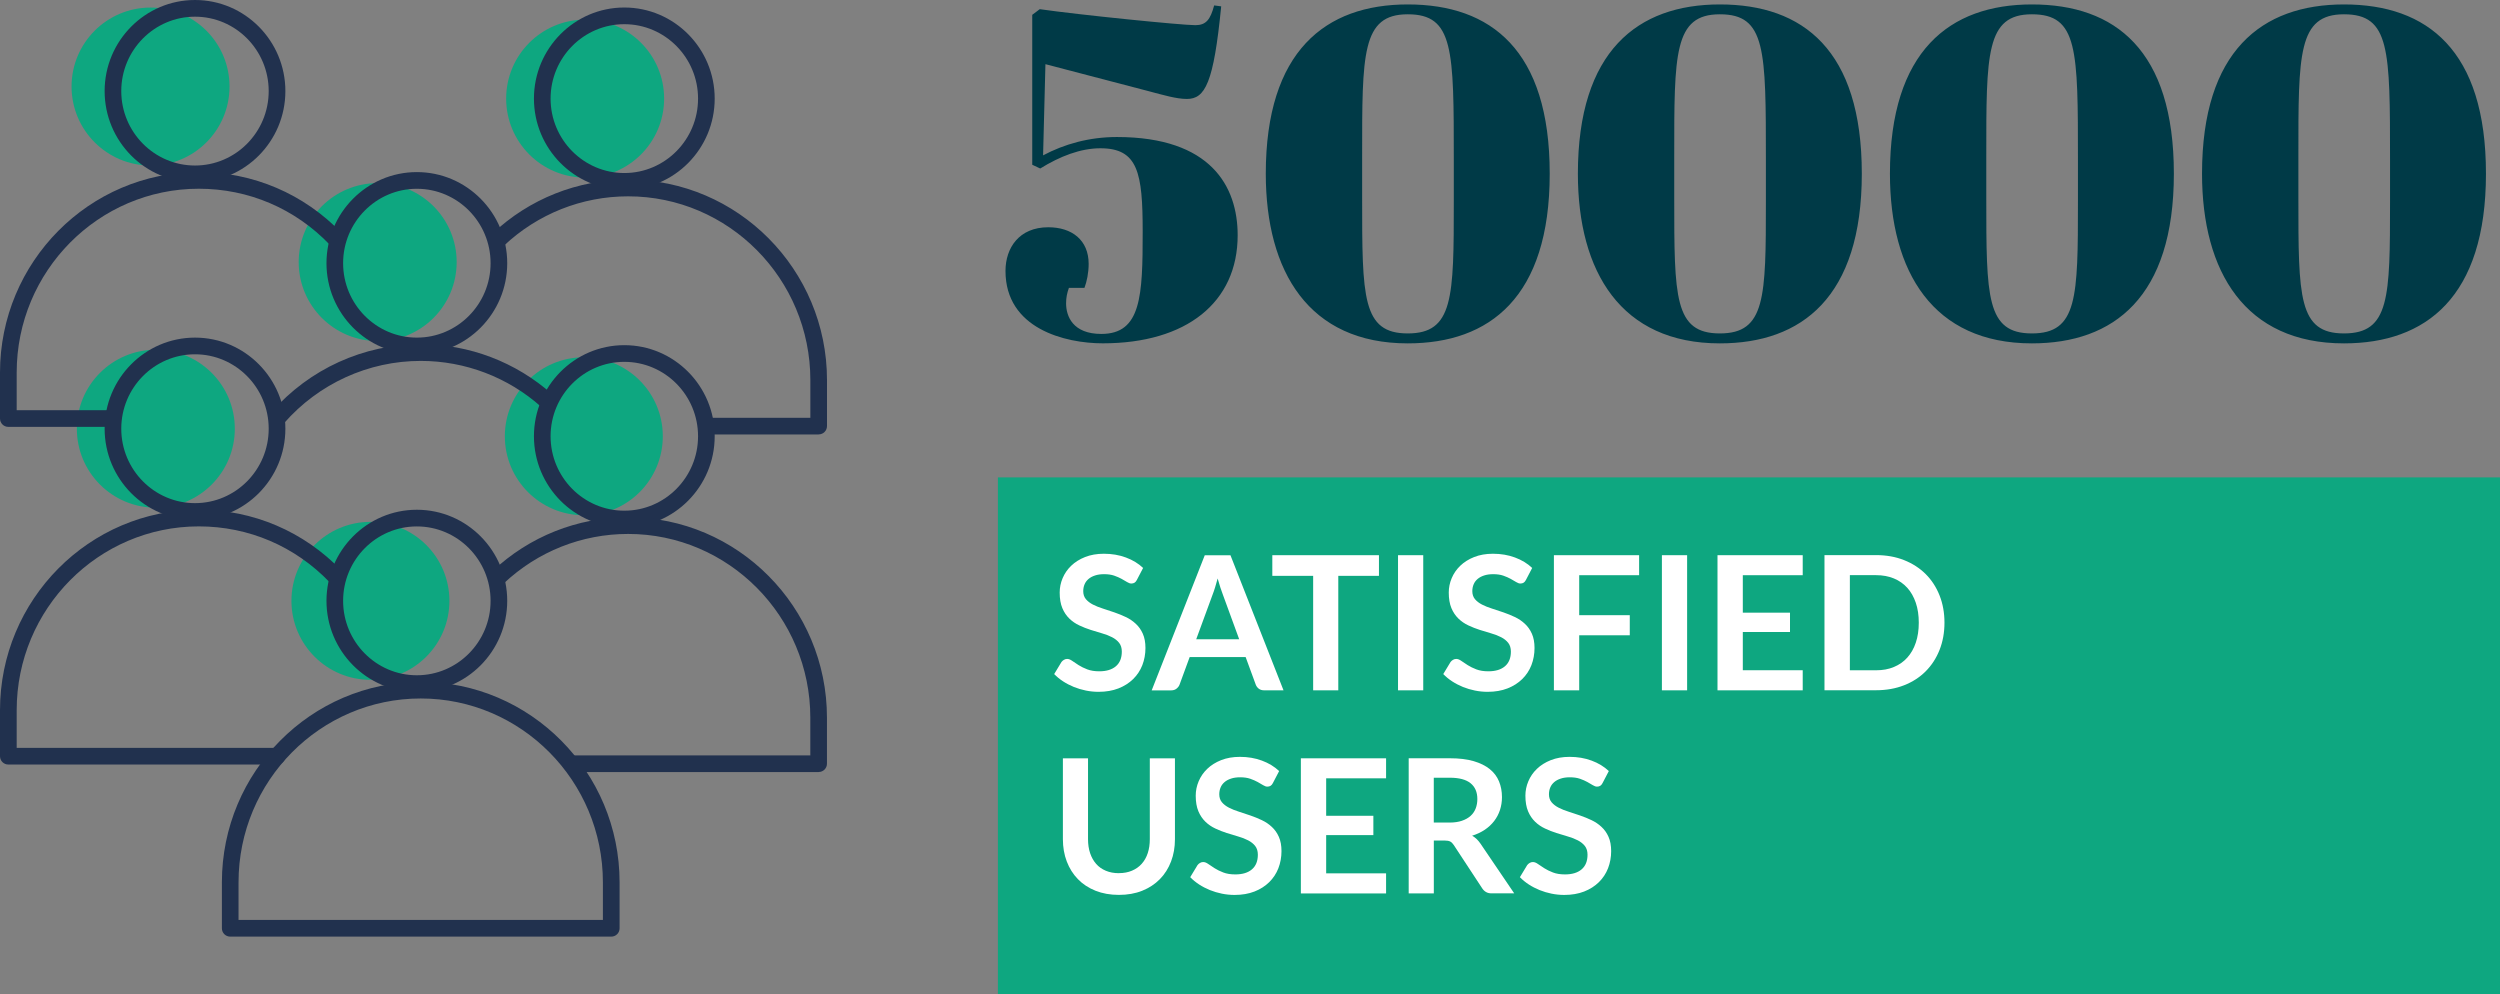 <?xml version="1.0" encoding="UTF-8"?><svg id="Calque_2" xmlns="http://www.w3.org/2000/svg" viewBox="0 0 585.88 232.94"><rect x="0" y="0" width="585.88" height="232.94" fill="#808080" stroke="none"/><defs><style>.cls-1{fill:#003a47;}.cls-2{fill:#fff;}.cls-3{fill:#0ea780;}.cls-4{fill:#21314e;}</style></defs><g id="Calque_1-2"><g><rect class="cls-3" x="233.86" y="111.88" width="352.02" height="121.06"/><circle class="cls-3" cx="35.28" cy="20.28" r="18.51"/><circle class="cls-3" cx="137.13" cy="23.11" r="18.51"/><circle class="cls-3" cx="88.51" cy="61.42" r="18.51"/><circle class="cls-3" cx="36.52" cy="100.47" r="18.51"/><circle class="cls-3" cx="86.81" cy="140.81" r="18.51"/><circle class="cls-3" cx="136.82" cy="102.24" r="18.51"/><g><path class="cls-2" d="m266.45,135.87c-.16.32-.35.55-.56.68s-.46.2-.76.2-.62-.11-.99-.34c-.36-.23-.8-.48-1.29-.75s-1.08-.53-1.74-.76c-.67-.23-1.45-.34-2.35-.34-.82,0-1.53.1-2.13.3-.61.2-1.12.47-1.53.82s-.73.77-.93,1.26c-.21.49-.31,1.03-.31,1.61,0,.74.21,1.37.62,1.86s.97.92,1.65,1.27c.69.35,1.47.67,2.34.94s1.77.57,2.68.89c.91.31,1.81.68,2.68,1.09s1.66.94,2.34,1.58c.69.63,1.24,1.41,1.65,2.33s.62,2.04.62,3.35c0,1.43-.25,2.77-.73,4.02-.49,1.25-1.21,2.34-2.15,3.26s-2.09,1.66-3.45,2.19c-1.36.53-2.91.8-4.66.8-1.01,0-2-.1-2.98-.3s-1.92-.48-2.81-.84c-.9-.37-1.74-.8-2.52-1.31-.78-.51-1.48-1.08-2.09-1.71l1.71-2.83c.16-.2.35-.38.58-.51.23-.14.48-.21.75-.21.37,0,.76.15,1.18.45.42.3.92.63,1.5,1,.58.37,1.26.7,2.04,1,.78.3,1.72.45,2.81.45,1.68,0,2.98-.4,3.9-1.19.92-.79,1.38-1.94,1.38-3.43,0-.83-.21-1.51-.62-2.04-.42-.53-.97-.97-1.65-1.32-.69-.36-1.47-.66-2.34-.91s-1.77-.52-2.67-.81c-.91-.29-1.8-.64-2.67-1.05-.88-.41-1.66-.94-2.34-1.6s-1.24-1.48-1.65-2.46-.62-2.2-.62-3.65c0-1.15.23-2.28.69-3.37s1.13-2.07,2.01-2.91c.88-.85,1.97-1.53,3.25-2.04,1.29-.51,2.75-.77,4.4-.77,1.87,0,3.59.29,5.17.88,1.58.58,2.92,1.4,4.03,2.45l-1.45,2.78Z"/><path class="cls-2" d="m300.81,161.78h-4.55c-.51,0-.93-.13-1.26-.38-.33-.26-.57-.57-.71-.95l-2.37-6.46h-13.12l-2.37,6.46c-.12.34-.35.64-.69.92-.34.28-.76.42-1.26.42h-4.58l12.44-31.67h6.02l12.44,31.67Zm-20.5-11.96h10.1l-3.85-10.53c-.17-.47-.37-1.02-.58-1.65-.21-.63-.42-1.33-.62-2.07-.21.74-.41,1.44-.6,2.08-.2.64-.39,1.21-.58,1.69l-3.85,10.49Z"/><path class="cls-2" d="m323.16,130.11v4.84h-9.53v26.83h-5.89v-26.83h-9.57v-4.84h24.99Z"/><path class="cls-2" d="m333.54,161.78h-5.91v-31.67h5.91v31.67Z"/><path class="cls-2" d="m357.63,135.87c-.16.32-.35.55-.56.68s-.46.2-.76.2-.62-.11-.99-.34c-.36-.23-.8-.48-1.29-.75s-1.08-.53-1.74-.76c-.67-.23-1.45-.34-2.35-.34-.82,0-1.53.1-2.13.3-.61.2-1.12.47-1.53.82s-.73.77-.93,1.26c-.21.49-.31,1.03-.31,1.61,0,.74.21,1.37.62,1.86s.97.92,1.65,1.27c.69.35,1.47.67,2.34.94s1.77.57,2.68.89c.91.31,1.81.68,2.68,1.09s1.66.94,2.34,1.58c.69.63,1.24,1.41,1.65,2.33s.62,2.04.62,3.35c0,1.43-.25,2.77-.73,4.02-.49,1.25-1.21,2.34-2.15,3.26s-2.09,1.66-3.45,2.19c-1.36.53-2.91.8-4.66.8-1.01,0-2-.1-2.98-.3s-1.92-.48-2.81-.84c-.9-.37-1.74-.8-2.52-1.31-.78-.51-1.48-1.08-2.09-1.71l1.71-2.83c.16-.2.35-.38.58-.51.23-.14.48-.21.75-.21.37,0,.76.15,1.18.45.42.3.92.63,1.5,1,.58.37,1.26.7,2.04,1,.78.3,1.72.45,2.81.45,1.68,0,2.98-.4,3.9-1.19.92-.79,1.38-1.94,1.38-3.43,0-.83-.21-1.51-.62-2.04-.42-.53-.97-.97-1.65-1.32-.69-.36-1.47-.66-2.34-.91s-1.77-.52-2.67-.81c-.91-.29-1.8-.64-2.67-1.05-.88-.41-1.66-.94-2.34-1.6s-1.24-1.48-1.65-2.46-.62-2.2-.62-3.65c0-1.15.23-2.28.69-3.37s1.13-2.07,2.01-2.91c.88-.85,1.97-1.53,3.25-2.04,1.29-.51,2.75-.77,4.4-.77,1.87,0,3.59.29,5.17.88,1.58.58,2.92,1.4,4.03,2.45l-1.45,2.78Z"/><path class="cls-2" d="m384.13,130.11v4.69h-14.04v9.37h11.85v4.71h-11.85v12.9h-5.93v-31.67h19.97Z"/><path class="cls-2" d="m395.38,161.78h-5.91v-31.67h5.91v31.67Z"/><path class="cls-2" d="m422.47,130.11v4.69h-14.04v8.78h11.06v4.53h-11.06v8.96h14.04v4.71h-19.97v-31.67h19.97Z"/><path class="cls-2" d="m455.69,145.94c0,2.32-.39,4.45-1.16,6.39-.77,1.94-1.86,3.61-3.26,5.01s-3.09,2.49-5.06,3.26c-1.97.77-4.15,1.16-6.55,1.16h-12.09v-31.67h12.09c2.39,0,4.58.39,6.55,1.17s3.66,1.87,5.06,3.26c1.4,1.39,2.49,3.06,3.26,5,.77,1.94,1.16,4.07,1.16,6.39Zm-6.02,0c0-1.74-.23-3.3-.7-4.68-.47-1.38-1.13-2.55-1.99-3.5s-1.91-1.69-3.14-2.2-2.62-.77-4.17-.77h-6.15v22.29h6.15c1.55,0,2.94-.25,4.17-.77,1.23-.51,2.28-1.24,3.14-2.2s1.53-2.12,1.99-3.5c.47-1.38.7-2.94.7-4.68Z"/><path class="cls-2" d="m262.22,204.62c1.14,0,2.16-.19,3.05-.57.9-.38,1.66-.91,2.28-1.6.62-.69,1.1-1.52,1.42-2.5.33-.98.49-2.07.49-3.28v-18.96h5.89v18.96c0,1.88-.3,3.62-.91,5.22s-1.48,2.98-2.62,4.14c-1.14,1.16-2.52,2.07-4.14,2.72-1.62.65-3.45.97-5.47.97s-3.85-.33-5.47-.97c-1.62-.65-3-1.55-4.13-2.72-1.13-1.16-2-2.54-2.61-4.14-.61-1.6-.91-3.34-.91-5.22v-18.96h5.89v18.94c0,1.21.16,2.31.49,3.29.33.98.8,1.81,1.41,2.51s1.37,1.23,2.27,1.61c.9.38,1.92.57,3.05.57Z"/><path class="cls-2" d="m298.33,183.47c-.16.32-.35.55-.56.68s-.46.2-.76.2-.62-.11-.99-.34c-.36-.23-.8-.48-1.29-.75s-1.08-.53-1.74-.76c-.67-.23-1.45-.34-2.35-.34-.82,0-1.53.1-2.13.3-.61.2-1.12.47-1.53.82s-.73.77-.93,1.26c-.21.49-.31,1.03-.31,1.61,0,.74.21,1.37.62,1.86s.97.92,1.65,1.27c.69.35,1.47.67,2.34.94s1.77.57,2.68.89c.91.31,1.81.68,2.68,1.09s1.66.94,2.34,1.58c.69.63,1.24,1.41,1.65,2.33s.62,2.04.62,3.35c0,1.43-.25,2.77-.73,4.02-.49,1.25-1.21,2.34-2.15,3.26s-2.09,1.66-3.45,2.19c-1.36.53-2.91.8-4.66.8-1.01,0-2-.1-2.98-.3s-1.92-.48-2.81-.84c-.9-.37-1.74-.8-2.52-1.31-.78-.51-1.48-1.08-2.09-1.71l1.71-2.83c.16-.2.35-.38.58-.51.23-.14.48-.21.75-.21.37,0,.76.15,1.18.45.42.3.92.63,1.5,1,.58.37,1.26.7,2.04,1,.78.3,1.72.45,2.81.45,1.68,0,2.98-.4,3.9-1.19.92-.79,1.38-1.94,1.38-3.43,0-.83-.21-1.51-.62-2.04-.42-.53-.97-.97-1.65-1.32-.69-.36-1.47-.66-2.34-.91s-1.77-.52-2.67-.81c-.91-.29-1.8-.64-2.67-1.05-.88-.41-1.66-.94-2.34-1.6s-1.24-1.48-1.65-2.46-.62-2.2-.62-3.65c0-1.15.23-2.28.69-3.37s1.13-2.07,2.01-2.91c.88-.85,1.97-1.53,3.25-2.04,1.29-.51,2.75-.77,4.4-.77,1.87,0,3.59.29,5.17.88,1.58.58,2.92,1.4,4.03,2.45l-1.45,2.78Z"/><path class="cls-2" d="m324.83,177.71v4.69h-14.04v8.78h11.06v4.53h-11.06v8.96h14.04v4.71h-19.97v-31.67h19.97Z"/><path class="cls-2" d="m336.02,197v12.37h-5.89v-31.67h9.66c2.16,0,4.01.22,5.55.67,1.54.45,2.8,1.07,3.79,1.87.99.8,1.71,1.76,2.17,2.88.46,1.12.69,2.35.69,3.69,0,1.07-.16,2.07-.47,3.02-.31.95-.77,1.81-1.36,2.58-.59.77-1.32,1.45-2.19,2.04-.87.58-1.86,1.05-2.97,1.4.74.42,1.39,1.03,1.93,1.82l7.93,11.69h-5.3c-.51,0-.95-.1-1.3-.31-.36-.2-.66-.5-.91-.88l-6.66-10.14c-.25-.38-.52-.65-.82-.81-.3-.16-.74-.24-1.32-.24h-2.52Zm0-4.23h3.68c1.11,0,2.08-.14,2.9-.42.82-.28,1.5-.66,2.04-1.15s.93-1.07,1.19-1.74c.26-.67.39-1.41.39-2.21,0-1.61-.53-2.84-1.59-3.7s-2.68-1.29-4.85-1.29h-3.77v10.51Z"/><path class="cls-2" d="m375.59,183.47c-.16.32-.35.55-.56.68s-.46.2-.76.2-.62-.11-.99-.34c-.36-.23-.8-.48-1.29-.75s-1.08-.53-1.74-.76c-.67-.23-1.45-.34-2.35-.34-.82,0-1.53.1-2.13.3-.61.2-1.12.47-1.53.82s-.73.77-.93,1.26c-.21.49-.31,1.03-.31,1.61,0,.74.21,1.37.62,1.86s.97.92,1.65,1.27c.69.35,1.47.67,2.34.94s1.77.57,2.68.89c.91.31,1.81.68,2.68,1.09s1.66.94,2.34,1.58c.69.63,1.24,1.41,1.65,2.33s.62,2.04.62,3.35c0,1.43-.25,2.77-.73,4.02-.49,1.25-1.21,2.34-2.15,3.26s-2.09,1.66-3.45,2.19c-1.36.53-2.91.8-4.66.8-1.01,0-2-.1-2.98-.3s-1.92-.48-2.81-.84c-.9-.37-1.74-.8-2.52-1.31-.78-.51-1.48-1.08-2.09-1.71l1.71-2.83c.16-.2.35-.38.58-.51.23-.14.48-.21.75-.21.37,0,.76.15,1.18.45.42.3.92.63,1.5,1,.58.37,1.26.7,2.04,1,.78.3,1.72.45,2.81.45,1.68,0,2.98-.4,3.9-1.19.92-.79,1.38-1.94,1.38-3.43,0-.83-.21-1.51-.62-2.04-.42-.53-.97-.97-1.65-1.32-.69-.36-1.47-.66-2.34-.91s-1.77-.52-2.67-.81c-.91-.29-1.8-.64-2.67-1.05-.88-.41-1.66-.94-2.34-1.6s-1.24-1.48-1.65-2.46-.62-2.2-.62-3.65c0-1.15.23-2.28.69-3.37s1.13-2.07,2.01-2.91c.88-.85,1.97-1.53,3.25-2.04,1.29-.51,2.75-.77,4.4-.77,1.87,0,3.59.29,5.17.88,1.58.58,2.92,1.4,4.03,2.45l-1.45,2.78Z"/></g><g><path class="cls-4" d="m45.7,42.7c-11.68,0-21.18-9.58-21.18-21.35S34.02,0,45.7,0s21.18,9.58,21.18,21.35-9.5,21.35-21.18,21.35Zm0-38.79c-9.53,0-17.28,7.82-17.28,17.44s7.75,17.44,17.28,17.44,17.27-7.82,17.27-17.44S55.23,3.91,45.7,3.91Z"/><path class="cls-4" d="m25.8,100.04H1.95c-1.08,0-1.95-.87-1.95-1.95v-10.77c0-25.91,20.9-46.99,46.6-46.99,12.73,0,24.61,5.08,33.47,14.29.75.78.72,2.01-.06,2.76-.78.75-2.02.72-2.76-.06-8.11-8.44-19-13.09-30.65-13.09-23.54,0-42.69,19.32-42.69,43.08v8.82h21.89c1.08,0,1.95.87,1.95,1.95s-.87,1.95-1.95,1.95Z"/><path class="cls-4" d="m97.69,83.03c-11.68,0-21.18-9.58-21.18-21.35s9.5-21.35,21.18-21.35,21.18,9.58,21.18,21.35-9.5,21.35-21.18,21.35Zm0-38.79c-9.53,0-17.28,7.82-17.28,17.44s7.75,17.44,17.28,17.44,17.28-7.82,17.28-17.44-7.75-17.44-17.28-17.44Z"/><path class="cls-4" d="m65.1,99.83c-.46,0-.92-.16-1.29-.48-.81-.71-.89-1.94-.18-2.76,8.85-10.12,21.6-15.92,34.97-15.92,11.37,0,22.32,4.18,30.84,11.76.81.72.88,1.95.16,2.76-.72.81-1.95.87-2.76.16-7.8-6.95-17.83-10.77-28.24-10.77-12.24,0-23.92,5.32-32.03,14.59-.39.44-.93.67-1.47.67Z"/><path class="cls-4" d="m146.31,44.46c-11.68,0-21.18-9.58-21.18-21.35S134.63,1.76,146.31,1.76s21.18,9.58,21.18,21.35-9.5,21.35-21.18,21.35Zm0-38.79c-9.53,0-17.28,7.82-17.28,17.44s7.75,17.44,17.28,17.44,17.28-7.82,17.28-17.44-7.75-17.44-17.28-17.44Z"/><path class="cls-4" d="m191.86,101.81h-25.75c-1.08,0-1.95-.87-1.95-1.95s.87-1.95,1.95-1.95h23.8v-8.82c0-23.75-19.15-43.08-42.7-43.08-10.86,0-21.21,4.12-29.14,11.59-.78.74-2.02.7-2.76-.08-.74-.79-.7-2.02.08-2.76,8.66-8.16,19.96-12.66,31.82-12.66,25.7,0,46.6,21.08,46.6,46.98v10.77c0,1.08-.87,1.95-1.95,1.95Z"/><path class="cls-4" d="m45.7,121.82c-11.68,0-21.18-9.58-21.18-21.35s9.5-21.35,21.18-21.35,21.18,9.58,21.18,21.35-9.5,21.35-21.18,21.35Zm0-38.79c-9.53,0-17.28,7.82-17.28,17.44s7.75,17.44,17.28,17.44,17.27-7.82,17.27-17.44-7.75-17.44-17.27-17.44Z"/><path class="cls-4" d="m64.92,179.17H1.95c-1.08,0-1.95-.87-1.95-1.95v-10.77c0-25.91,20.9-46.99,46.6-46.99,12.73,0,24.61,5.08,33.47,14.29.75.78.72,2.01-.06,2.76-.78.75-2.02.72-2.76-.06-8.11-8.44-19-13.09-30.65-13.09-23.54,0-42.69,19.32-42.69,43.08v8.82h61.02c1.08,0,1.95.87,1.95,1.95s-.87,1.95-1.95,1.95Z"/><path class="cls-4" d="m97.69,162.16c-11.68,0-21.18-9.58-21.18-21.35s9.5-21.35,21.18-21.35,21.18,9.58,21.18,21.35-9.5,21.35-21.18,21.35Zm0-38.79c-9.53,0-17.28,7.82-17.28,17.44s7.75,17.44,17.28,17.44,17.28-7.82,17.28-17.44-7.75-17.44-17.28-17.44Z"/><path class="cls-4" d="m143.24,219.5H53.95c-1.08,0-1.95-.87-1.95-1.95v-10.77c0-25.91,20.91-46.98,46.6-46.98s46.6,21.08,46.6,46.98v10.77c0,1.08-.87,1.95-1.95,1.95Zm-87.34-3.91h85.39v-8.82c0-23.75-19.15-43.08-42.69-43.08s-42.7,19.32-42.7,43.08v8.82Z"/><path class="cls-4" d="m146.31,123.59c-11.68,0-21.18-9.58-21.18-21.35s9.5-21.35,21.18-21.35,21.18,9.58,21.18,21.35-9.5,21.35-21.18,21.35Zm0-38.79c-9.53,0-17.28,7.82-17.28,17.44s7.75,17.44,17.28,17.44,17.28-7.82,17.28-17.44-7.75-17.44-17.28-17.44Z"/><path class="cls-4" d="m191.86,180.93h-57.18c-1.08,0-1.95-.87-1.95-1.95s.87-1.95,1.95-1.95h55.22v-8.82c0-23.75-19.15-43.08-42.7-43.08-10.86,0-21.21,4.12-29.14,11.59-.78.74-2.02.7-2.76-.08-.74-.79-.7-2.02.08-2.76,8.66-8.16,19.96-12.66,31.82-12.66,25.7,0,46.6,21.08,46.6,46.98v10.77c0,1.08-.87,1.95-1.95,1.95Z"/></g><g><path class="cls-1" d="m243.78,39.49l-1.87-.88V3.47l1.76-1.32c9.14,1.32,33.27,3.75,36.46,3.75,2.53,0,3.52-1.32,4.41-4.63l1.65.22c-1.76,17.95-3.75,21.7-8.04,21.7-2.42,0-5.4-.88-9.14-1.87l-24.01-6.28-.55,21.37c4.96-2.64,10.8-4.3,17.29-4.3,22.03,0,28.31,11.57,28.31,23.02,0,15.75-12.01,25.33-31.61,25.33-8.81,0-22.8-3.42-22.8-16.96,0-5.4,3.19-10.24,10.02-10.24,5.51,0,9.47,2.97,9.47,8.59,0,2.09-.44,4.19-.99,5.62h-3.64c-.44,1.21-.66,2.31-.66,3.63,0,2.97,1.54,7.16,8.26,7.16,9.36,0,9.69-8.92,9.69-24.01,0-13.77-1.1-19.5-9.91-19.5-4.63,0-9.47,1.87-14.1,4.74Z"/><path class="cls-1" d="m329.91,1.04c19.5,0,33.27,10.69,33.27,39.66s-14.1,39.77-33.27,39.77c-23.13,0-33.27-16.74-33.27-39.77,0-28.75,13.99-39.66,33.27-39.66Zm-10.69,45.38c0,23.24,0,31.72,10.69,31.72s10.79-8.37,10.79-30.84v-9.69c0-26,0-34.26-10.79-34.26s-10.69,9.25-10.69,33.27v9.8Z"/><path class="cls-1" d="m403.05,1.04c19.5,0,33.27,10.69,33.27,39.66s-14.1,39.77-33.27,39.77c-23.13,0-33.27-16.74-33.27-39.77,0-28.75,13.99-39.66,33.27-39.66Zm-10.69,45.38c0,23.24,0,31.72,10.69,31.72s10.79-8.37,10.79-30.84v-9.69c0-26,0-34.26-10.79-34.26s-10.69,9.25-10.69,33.27v9.8Z"/><path class="cls-1" d="m476.18,1.04c19.5,0,33.27,10.69,33.27,39.66s-14.1,39.77-33.27,39.77c-23.13,0-33.27-16.74-33.27-39.77,0-28.75,13.99-39.66,33.27-39.66Zm-10.69,45.38c0,23.24,0,31.72,10.69,31.72s10.79-8.37,10.79-30.84v-9.69c0-26,0-34.26-10.79-34.26s-10.69,9.25-10.69,33.27v9.8Z"/><path class="cls-1" d="m549.32,1.04c19.5,0,33.27,10.69,33.27,39.66s-14.1,39.77-33.27,39.77c-23.13,0-33.27-16.74-33.27-39.77,0-28.75,13.99-39.66,33.27-39.66Zm-10.69,45.38c0,23.24,0,31.72,10.69,31.72s10.79-8.37,10.79-30.84v-9.69c0-26,0-34.26-10.79-34.26s-10.69,9.25-10.69,33.27v9.8Z"/></g></g></g></svg>